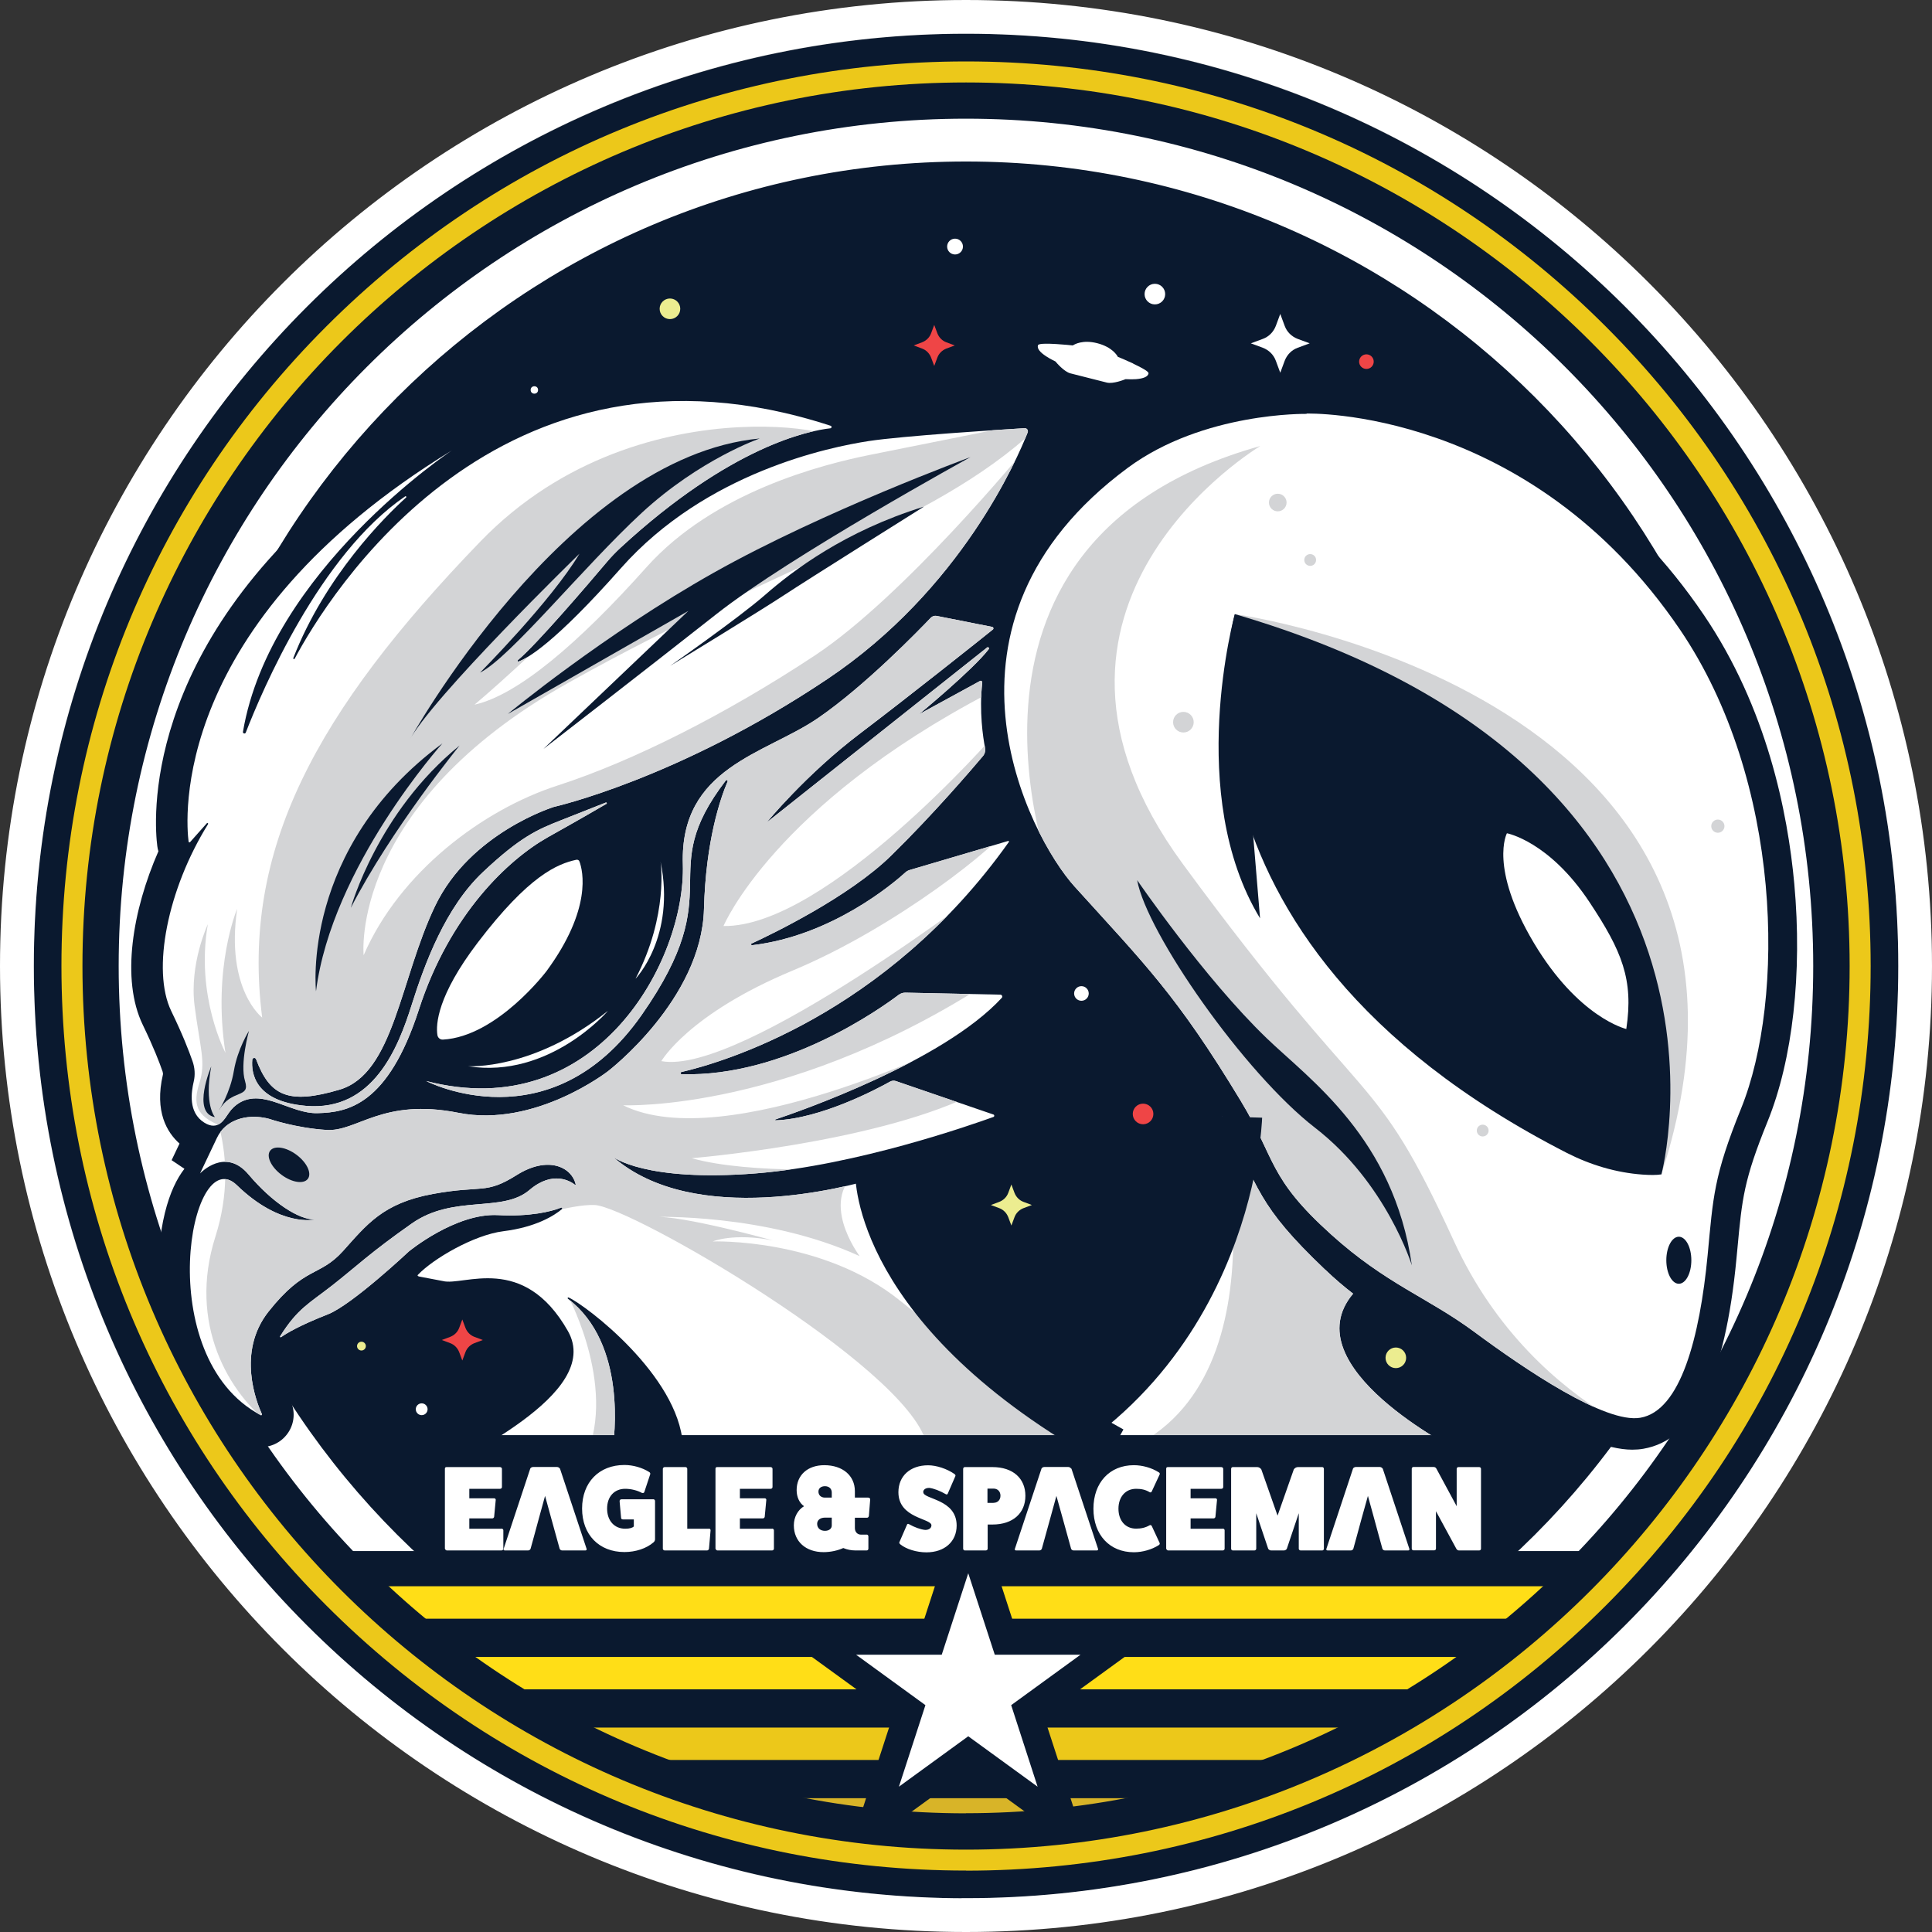 <?xml version="1.0" encoding="UTF-8"?> <svg xmlns="http://www.w3.org/2000/svg" xmlns:xlink="http://www.w3.org/1999/xlink" version="1.1" viewBox="0 0 193.07 193.07"><rect x="0" y="0" width="193.07" height="193.07" fill="#333333" stroke="none"/><defs><style> .cls-1, .cls-2, .cls-3, .cls-4 { fill: none; } .cls-5, .cls-6 { fill: #0a192f; } .cls-5, .cls-2, .cls-7, .cls-3, .cls-4 { stroke-miterlimit: 10; } .cls-5, .cls-3, .cls-4 { stroke: #0a192f; } .cls-8 { fill: #ef4546; } .cls-9 { fill: #d8b428; } .cls-10 { fill: #d3d4d6; } .cls-11 { fill: #ffde17; } .cls-12 { fill: #ecc81a; } .cls-13 { clip-path: url(#clippath-1); } .cls-14 { clip-path: url(#clippath-3); } .cls-15 { clip-path: url(#clippath-4); } .cls-16 { clip-path: url(#clippath-2); } .cls-17, .cls-7 { fill: #fff; } .cls-18 { fill: #e34c8a; } .cls-19 { fill: #eced90; } .cls-2 { stroke: #39414a; } .cls-7 { stroke: #fff; } .cls-3 { stroke-width: 4px; } .cls-20 { clip-path: url(#clippath); } .cls-4 { stroke-width: 8px; } </style><clipPath id="clippath"><path class="cls-17" d="M29.44,65.84c3.25-6.1,20.3-34.16,53.57-23.29.13.04.11.23-.02.25-2.21.24-9.99,1.81-20.96,11.92-.49.45-.96.94-1.39,1.45-1.79,2.12-7.07,8.3-8.9,9.81-.06.05,0,.15.07.13.85-.29,3.56-1.78,10.24-9.33,8.52-9.62,20.92-12.11,24.74-12.7,3.37-.52,13.3-1.15,15.6-1.29.23-.01.39.21.31.42-1.01,2.59-6.64,15.69-20.02,24.65-14.9,9.98-27.3,12.77-27.31,12.77,0,0,0,0,0,0,0,0-8.37,2.57-11.89,9.91-3.52,7.34-4.11,16.74-9.54,18.35-5.12,1.52-6.98.63-8.35-3.04-.07-.19-.36-.16-.38.05-.12,1.37.28,4.17,5.35,4.61,6.75.59,9.25-5.87,10.57-10.06,1.32-4.18,3.38-9.76,7.12-13.29,3.74-3.52,5.43-4.26,7.86-5.21,1.59-.63,3.39-1.34,4.43-1.75.09-.03.14.09.06.13-.96.56-2.82,1.64-5.84,3.33-3.93,2.21-9.81,7.68-12.9,17.23s-7.12,10.28-10.13,10.35c-2.7.07-5.37-2.46-7.8-1.04-.42.25-.77.59-1.05.99-.44.62-1.04,1.88-2.46,1-1.64-1.02-1.3-3.08-1.06-4.11.16-.67.11-1.38-.12-2.03-.35-1.01-.99-2.67-2.13-5.02-1.97-4.09-.36-12.18,3.68-18.67.05-.08-.06-.16-.12-.09l-1.69,1.9s-.12.02-.13-.04c-.26-1.96-2.06-21.76,26.31-39.12,0,0-18.16,12.04-20.88,28.12-.03.17.21.24.28.08,1.62-4.17,7.4-17.79,15.93-23.61.08-.05.16.05.09.12-2.11,1.91-8.06,7.81-11.27,16.04-.03.09.09.15.14.06Z"></path></clipPath><clipPath id="clippath-1"><path class="cls-17" d="M130.57,41.33s22.2-.69,37.33,21.61c10.26,15.13,10.51,36.93,6.09,47.84-2.73,6.74-2.79,8.81-3.34,14.64-.79,8.25-2.7,15.57-6.73,16.26-3.5.6-11.49-4.81-16.6-8.59-4.67-3.45-8.79-4.76-14.29-9.72-6.35-5.72-5.49-7.49-9.04-13.36-6.38-10.56-9.58-13.65-16.6-21.41-4.58-5.06-15.64-26.34,5.3-41.84,7.56-5.6,17.88-5.4,17.88-5.4Z"></path></clipPath><clipPath id="clippath-2"><path class="cls-17" d="M132.42,126.88c-6.88-6.55-6.53-8.09-10.04-14.84-.08-.16-.16-.31-.25-.47h0s.48,18.84-19.93,32.64c0,0,40.91-.54,43.46.73,0,0-16.59-8.37-10.44-15.66-.9-.69-1.83-1.48-2.8-2.41Z"></path></clipPath><clipPath id="clippath-3"><circle class="cls-1" cx="96.54" cy="96.54" r="86.76"></circle></clipPath><clipPath id="clippath-4"><path class="cls-17" d="M44.27,128.02c2.05.53,8.03-2.84,12.48,4.99,3.65,6.42-11.47,12.69-12.58,14.23-.11.15.04.35.21.3l16.44-2.01c.2-.06.34-.23.37-.44.21-1.39,1.49-10.79-4.44-15.31-.06-.05,0-.15.07-.12,1.75.79,10.97,7.8,11.42,14.7.01.15.15.26.3.23,2.81-.58,28.67-1.63,41.86.05.15.02.2-.18.07-.24-3.66-1.64-23.84-15.97-22.96-26.35.01-.15-.12-.26-.26-.22-2.32.69-17.79,4.93-25.99-2.22,0,0,3.19,2.53,14.28,1.65,10.04-.8,21.64-4.88,23.74-5.64.11-.04.11-.2,0-.24l-9.74-3.34c-.2-.07-.41-.05-.59.05-1.3.73-6.91,3.71-11.44,3.87-.05,0-.07-.07-.02-.09,2.26-.76,16.74-5.76,22.62-12.15.11-.12.02-.32-.14-.32l-9.5-.2c-.23,0-.46.07-.65.21-1.75,1.32-11.39,8.24-21.7,7.94-.13,0-.15-.19-.02-.22,3.86-.89,20.36-5.58,32.72-22.99.03-.05-.01-.11-.07-.1l-9.83,2.9c-.18.05-.34.14-.47.27-1.16,1.05-7.32,6.31-15.29,7.25-.1.01-.14-.13-.05-.17,2.04-.94,9.71-4.64,13.93-8.77s8.07-8.64,9.18-9.95c.2-.23.27-.54.22-.83-.2-1.03-.6-3.63-.28-6.54.01-.12-.12-.21-.22-.15l-6.1,3.33s5.4-4.45,6.97-6.51c.08-.11-.06-.25-.17-.16l-22.03,17.49s3.92-4.8,9.35-8.91c4.87-3.69,11.87-9.26,13.26-10.38.1-.08.06-.23-.06-.26l-5.56-1.1c-.21-.04-.43.03-.58.18-1.18,1.24-6.59,6.82-11.27,10.03-5.29,3.62-13.81,4.9-13.51,14.59s-8.66,26.09-25.65,21.68c0,0,12.4,6.46,21.54-6.61,8.99-12.86,1.08-13.86,8.4-23.42.07-.1.23-.01.18.1-.71,1.66-2.18,5.91-2.36,12.75-.24,9.05-9.59,16.2-9.59,16.2,0,0-7.29,5.68-14.93,4.16-7.64-1.52-10.13,1.91-13.21,1.71-3.08-.2-5.63-1.08-5.63-1.08,0,0-2.57-.86-4.45.73-.37.31-.65.71-.86,1.14l-1.69,3.56s2.5-2.69,4.85.1c2.35,2.79,5.04,4.55,6.66,4.5,0,0-3.45.82-7.83-3.43-4.67-4.52-8.61,17.16,2.38,22.98.07.04.16-.04.12-.11-.52-1.14-2.54-6.18.66-10.23,3.63-4.59,5.1-3.45,7.45-6.06,2.35-2.61,3.96-4.78,8.96-5.7s5.25.09,8.41-1.9c3.08-1.93,5.46-.83,5.88.93.01.04-.04.07-.07.05-.43-.34-2.21-1.48-4.56.53-2.72,2.31-7.56.4-11.75,3.34s-5.58,4.33-7.93,6.17-3.47,2.31-5.22,5.09c-.04.06.03.14.1.09.52-.37,1.8-1.15,4.68-2.28,2.41-.95,8.08-6.28,8.08-6.28,0,0,4.67-3.85,8.9-3.63,3.17.17,5.33-.35,6.31-.75.1-.04.18.09.09.15-.78.65-2.58,1.8-5.86,2.21-2.94.37-6.99,2.74-8.53,4.35-.09.09,0,.15.13.18"></path></clipPath></defs><g><g id="Layer_1"><g><circle class="cls-6" cx="96.54" cy="96.54" r="95.4"></circle><path class="cls-17" d="M113.25,36.33c-.69-.32-1.4-.62-1.54-.67-.08-.16-.58-.98-2.05-1.36s-2.3.12-2.45.22c-.15-.02-.91-.09-1.67-.14-1.76-.1-1.8.06-1.82.15-.08.31.2.67.83,1.08.41.27.84.47.92.51.1.12.87,1.03,1.5,1.19l3.63.92c.62.16,1.74-.28,1.88-.34.09,0,.57.03,1.05,0,.75-.06,1.17-.25,1.24-.55.02-.09.06-.25-1.53-1Z"></path><circle class="cls-2" cx="96.54" cy="96.54" r="93.66"></circle><path class="cls-10" d="M96.54.5C43.5.5.5,43.5.5,96.54s43,96.03,96.04,96.03,96.03-43,96.03-96.03S149.57.5,96.54.5ZM96.54,190.2c-51.73,0-93.66-41.93-93.66-93.66S44.81,2.87,96.54,2.87s93.66,41.93,93.66,93.66-41.93,93.66-93.66,93.66Z"></path><g><path class="cls-17" d="M16.48,121.2c.5-2.02,1.19-3.42,1.95-4.4l-1.28-.86.79-1.66c-1.24-1.1-2.52-3.19-1.66-6.89.02-.08,0-.19-.03-.3-.31-.9-.9-2.44-1.98-4.67-2.2-4.55-1.02-11.47,1.56-17.35-.05-.16-.09-.33-.11-.51-.28-2.14-1.81-19.63,19.46-36.44,14.31-18.11,36.47-29.73,61.35-29.73s47.47,11.85,61.76,30.26c4.15,3.17,8.27,7.33,11.97,12.79,6.31,9.29,8.4,19.76,9.05,26.9.81,8.89-.16,17.54-2.67,23.73-2.38,5.86-2.55,7.71-3.01,12.65l-.1,1.05c-1.13,11.92-4.18,18.13-9.31,19.01-.35.06-.72.09-1.1.09-1.29,0-2.79-.38-4.39-1.01-3.08,4.04-6.55,7.77-10.34,11.14h12.23c14.08-15.42,22.66-35.94,22.66-58.46,0-47.91-38.84-86.75-86.75-86.75S9.79,48.62,9.79,96.54c0,11.3,2.16,22.09,6.09,31.99-.15-2.53.05-5.09.6-7.33Z"></path><path class="cls-17" d="M29.38,136.53c-.36.16-.75.26-1.14.28.09,1.53.63,2.82.81,3.21.46,1.01.38,2.17-.22,3.1-.6.93-1.62,1.49-2.73,1.49-.53,0-1.05-.13-1.52-.38-.28-.15-.55-.31-.82-.47,2.59,3.99,5.5,7.74,8.69,11.24h12.22c-5.99-5.32-11.17-11.55-15.3-18.47Z"></path></g><path class="cls-10" d="M96.54.5C43.5.5.5,43.5.5,96.54s43,96.03,96.04,96.03,96.03-43,96.03-96.03S149.57.5,96.54.5ZM96.54,190.2c-51.73,0-93.66-41.93-93.66-93.66S44.81,2.87,96.54,2.87s93.66,41.93,93.66,93.66-41.93,93.66-93.66,93.66Z"></path><circle class="cls-17" cx="95.44" cy="24.64" r=".79"></circle><circle class="cls-17" cx="115.41" cy="29.39" r="1.03"></circle><circle class="cls-17" cx="108.07" cy="99.28" r=".73"></circle><circle class="cls-19" cx="139.49" cy="135.69" r="1.03"></circle><circle class="cls-8" cx="136.55" cy="36.14" r=".73"></circle><circle class="cls-19" cx="36.12" cy="134.52" r=".44"></circle><circle class="cls-17" cx="42.14" cy="140.83" r=".59"></circle><circle class="cls-8" cx="114.23" cy="111.32" r="1.03"></circle><circle class="cls-17" cx="25.03" cy="122.85" r=".51"></circle><path class="cls-8" d="M93.36,32.47l.31.83c.16.42.49.76.91.91l.83.31-.83.31c-.42.16-.76.49-.91.91l-.31.83-.31-.83c-.16-.42-.49-.76-.91-.91l-.83-.31.83-.31c.42-.16.76-.49.91-.91l.31-.83Z"></path><path class="cls-19" d="M101.07,118.37l.31.83c.16.42.49.76.91.91l.83.31-.83.31c-.42.16-.76.49-.91.91l-.31.83-.31-.83c-.16-.42-.49-.76-.91-.91l-.83-.31.83-.31c.42-.16.76-.49.91-.91l.31-.83Z"></path><path class="cls-8" d="M46.2,131.86l.31.83c.16.42.49.76.91.91l.83.31-.83.31c-.42.16-.76.49-.91.91l-.31.83-.31-.83c-.16-.42-.49-.76-.91-.91l-.83-.31.83-.31c.42-.16.76-.49.91-.91l.31-.83Z"></path><path class="cls-17" d="M127.94,31.37l.44,1.19c.22.61.7,1.08,1.31,1.31l1.19.44-1.19.44c-.61.22-1.08.7-1.31,1.31l-.44,1.19-.44-1.19c-.22-.61-.7-1.08-1.31-1.31l-1.19-.44,1.19-.44c.61-.22,1.08-.7,1.31-1.31l.44-1.19Z"></path><rect class="cls-6" x="43.51" y="145.43" width="3.18" height="2.79"></rect><path class="cls-10" d="M96.54.5C43.5.5.5,43.5.5,96.54s43,96.03,96.04,96.03,96.03-43,96.03-96.03S149.57.5,96.54.5ZM96.54,190.2c-51.73,0-93.66-41.93-93.66-93.66S44.81,2.87,96.54,2.87s93.66,41.93,93.66,93.66-41.93,93.66-93.66,93.66Z"></path><path class="cls-7" d="M96.54.5C43.5.5.5,43.5.5,96.54s43,96.03,96.04,96.03,96.03-43,96.03-96.03S149.57.5,96.54.5ZM96.54,190.2c-51.73,0-93.66-41.93-93.66-93.66S44.81,2.87,96.54,2.87s93.66,41.93,93.66,93.66-41.93,93.66-93.66,93.66Z"></path><path class="cls-5" d="M96.54,16.64c-44.12,0-79.89,35.77-79.89,79.89s35.77,79.89,79.89,79.89,79.89-35.77,79.89-79.89S140.66,16.64,96.54,16.64ZM96.54,174.46c-43.03,0-77.92-34.89-77.92-77.92S53.5,18.61,96.54,18.61s77.92,34.89,77.92,77.92-34.89,77.92-77.92,77.92Z"></path><path class="cls-17" d="M44.27,103.89c-.28.02-.52-.18-.56-.46-.16-1.04-.03-3.91,4.05-9.26,5.11-6.7,7.95-7.84,9.83-8.25.14-.03.28.04.32.18.34.93,1.27,4.73-3.29,10.94,0,0-4.94,6.55-10.36,6.85Z"></path><g><path class="cls-17" d="M29.44,65.84c3.25-6.1,20.3-34.16,53.57-23.29.13.04.11.23-.02.25-2.21.24-9.99,1.81-20.96,11.92-.49.45-.96.94-1.39,1.45-1.79,2.12-7.07,8.3-8.9,9.81-.06.05,0,.15.07.13.85-.29,3.56-1.78,10.24-9.33,8.52-9.62,20.92-12.11,24.74-12.7,3.37-.52,13.3-1.15,15.6-1.29.23-.01.39.21.31.42-1.01,2.59-6.64,15.69-20.02,24.65-14.9,9.98-27.3,12.77-27.31,12.77,0,0,0,0,0,0,0,0-8.37,2.57-11.89,9.91-3.52,7.34-4.11,16.74-9.54,18.35-5.12,1.52-6.98.63-8.35-3.04-.07-.19-.36-.16-.38.05-.12,1.37.28,4.17,5.35,4.61,6.75.59,9.25-5.87,10.57-10.06,1.32-4.18,3.38-9.76,7.12-13.29,3.74-3.52,5.43-4.26,7.86-5.21,1.59-.63,3.39-1.34,4.43-1.75.09-.03.14.09.06.13-.96.56-2.82,1.64-5.84,3.33-3.93,2.21-9.81,7.68-12.9,17.23s-7.12,10.28-10.13,10.35c-2.7.07-5.37-2.46-7.8-1.04-.42.25-.77.59-1.05.99-.44.62-1.04,1.88-2.46,1-1.64-1.02-1.3-3.08-1.06-4.11.16-.67.11-1.38-.12-2.03-.35-1.01-.99-2.67-2.13-5.02-1.97-4.09-.36-12.18,3.68-18.67.05-.08-.06-.16-.12-.09l-1.69,1.9s-.12.02-.13-.04c-.26-1.96-2.06-21.76,26.31-39.12,0,0-18.16,12.04-20.88,28.12-.03.17.21.24.28.08,1.62-4.17,7.4-17.79,15.93-23.61.08-.05.16.05.09.12-2.11,1.91-8.06,7.81-11.27,16.04-.03.09.09.15.14.06Z"></path><g class="cls-20"><path class="cls-10" d="M102.2,45.17s-11.89,14.46-20.78,20.34c-8.88,5.87-18.21,10.57-25.7,12.99-7.49,2.42-15.78,8.66-19.38,16.96,0,0-1.54-14.9,20.48-27.24,22.02-12.33,37.44-16.08,47.65-26.28,0,0-12.85,2.57-17.55,3.52s-15.56,3.67-22.32,11.23c-6.75,7.56-12.85,12.77-17.18,13.73,0,0,6.75-5.65,12.99-12.48,6.24-6.83,14.83-13.66,21.73-13.8s-17.69-7.05-34.14,9.98c-16.45,17.03-23.93,30.83-21.8,47.57,0,0-3.67-2.79-2.5-10.87,0,0-2.5,5.87-1.17,14.39,0,0-3.01-5.65-1.76-12.85,0,0-1.87,3.96-1.32,8.19.55,4.22,1.14,5.58.48,7.67s-.37,3.3,2.13,4.29,4.44-1.47,4.44-1.47l4.18.77,5.95-.4,4.63-5.21,3.3-9.47,6.86-9.07,11.49-7.64,17.22-8.74,17-14.1,5.58-11.6-.51-.44"></path></g></g><path class="cls-18" d="M46.77,106.55"></path><path class="cls-17" d="M46.77,106.55s6.53.44,13.99-5.54c0,0-5.84,6.83-13.99,5.54Z"></path><path class="cls-17" d="M66.01,86.1s.84,5.29-2.5,11.71c0,0,4.04-4.18,2.5-11.71Z"></path><circle class="cls-19" cx="66.95" cy="30.86" r="1.03"></circle><ellipse class="cls-6" cx="29.27" cy="117.27" rx="1.78" ry="3.46" transform="translate(-74.35 55.05) rotate(-45)"></ellipse><circle class="cls-17" cx="53.4" cy="38.97" r=".37"></circle><circle class="cls-17" cx="62.77" cy="107.58" r=".37"></circle><circle class="cls-17" cx="40.3" cy="112.86" r=".66"></circle><path class="cls-6" d="M41.35,111.6s3.56,2.64,6.64,2.5c3.08-.15,6.31-3.01,10.57,1.25,0,0-4.22-1.95-6.83-.22s-9.1-1.03-10.39-3.52Z"></path><path class="cls-6" d="M31.58,99.06s-1.57-14.29,12.63-24.77c0,0-11.06,12.33-12.63,24.77Z"></path><path class="cls-6" d="M35.06,90.72s2.64-9.54,10.87-16.22c0,0-6.83,8.37-10.87,16.22Z"></path><path class="cls-6" d="M21.11,106.57s-1.98,4.63.37,5.07c0,0-1.1-1.22-.37-5.07Z"></path><path class="cls-6" d="M21.91,110.9s1.09-1.68,1.46-3.88,1.51-4,1.51-4c0,0-.93,3.29-.39,5.03s-1.36.76-2.57,2.85Z"></path><path class="cls-6" d="M50.77,71.33s9.59-7.93,20.56-14.1,25.65-11.55,25.65-11.55c0,0-18.01,9.89-25.35,15.66-7.34,5.78-17.33,13.51-17.33,13.51l14.49-13.8-18.01,10.28Z"></path><path class="cls-6" d="M66.97,66.54s6.75-4.7,9.5-7.1,7.93-6.36,15.86-8.81c0,0-11.7,7.34-14,8.86s-11.36,7.05-11.36,7.05Z"></path><path class="cls-6" d="M40.83,74.12s15.71-28.49,35.09-30.3c0,0-5.97,2.06-11.8,7.44-5.82,5.38-13.12,14.44-16.15,15.96,0,0,7.15-7.19,9.94-11.89,0,0-14.83,14.44-17.08,18.79Z"></path><g><g><path class="cls-17" d="M130.57,41.33s22.2-.69,37.33,21.61c10.26,15.13,10.51,36.93,6.09,47.84-2.73,6.74-2.79,8.81-3.34,14.64-.79,8.25-2.7,15.57-6.73,16.26-3.5.6-11.49-4.81-16.6-8.59-4.67-3.45-8.79-4.76-14.29-9.72-6.35-5.72-5.49-7.49-9.04-13.36-6.38-10.56-9.58-13.65-16.6-21.41-4.58-5.06-15.64-26.34,5.3-41.84,7.56-5.6,17.88-5.4,17.88-5.4Z"></path><g class="cls-13"><path class="cls-10" d="M125.95,44.57s-26.72,15.91-7.76,41.75c18.96,25.83,18.86,19.74,27.11,37.72,8.25,17.98,25.15,21.81,25.15,21.81l-11.59-1.38-21.71-16.31-7.37-5.99-4.81-6.88-2.26-5.11-17.09-21.02s-14.44-34.87,20.33-44.59Z"></path></g></g><path class="cls-6" d="M113.65,87.97s6.68,9.76,12.93,15.78c4.31,4.15,12.7,9.98,14.51,22.7,0,0-2.53-8.22-9.65-13.73-7.12-5.5-16.86-19.52-17.8-24.76Z"></path><g><path class="cls-17" d="M132.42,126.88c-6.88-6.55-6.53-8.09-10.04-14.84-.08-.16-.16-.31-.25-.47h0s.48,18.84-19.93,32.64c0,0,40.91-.54,43.46.73,0,0-16.59-8.37-10.44-15.66-.9-.69-1.83-1.48-2.8-2.41Z"></path><g class="cls-16"><path class="cls-10" d="M121.43,109.26s7.78,28.34-8.86,35.65l35,.18-9.63-15.85-4.91-4.32s-8.55-10.31-8.64-10.71-2.95-4.95-2.95-4.95Z"></path></g></g><path class="cls-10" d="M123.4,61.37s58.2,8.05,42.63,55.99l-42.63-55.99Z"></path><path class="cls-6" d="M123.4,61.37s-9.11,32.21,33.19,53.85c2.36,1.2,4.92,1.97,7.56,2.16.7.05,1.37.06,1.88-.02,0,0,10.8-40.37-42.63-55.99Z"></path><path class="cls-6" d="M123.4,61.37s-4.99,18.02,2.52,30.4l-2.52-30.4Z"></path><circle class="cls-10" cx="127.69" cy="50.22" r=".88"></circle><circle class="cls-10" cx="130.93" cy="55.96" r=".59"></circle><circle class="cls-10" cx="171.67" cy="82.56" r=".66"></circle><circle class="cls-10" cx="148.17" cy="112.98" r=".59"></circle><circle class="cls-10" cx="118.26" cy="72.17" r="1.03"></circle></g><path class="cls-17" d="M150.59,83.27s4.22.78,8.27,6.91c3.21,4.85,4.41,7.7,3.66,12.65,0,0-4.77-1.1-9.26-8.64-4.48-7.54-2.67-10.92-2.67-10.92Z"></path><path class="cls-4" d="M122.13,111.57s-.78,25.37-25.59,34.4"></path><ellipse class="cls-6" cx="167.77" cy="125.94" rx="1.25" ry="2.35"></ellipse><g class="cls-14"><rect class="cls-11" x="15.93" y="158.52" width="162.32" height="3.24"></rect><rect class="cls-11" x="15.93" y="165.58" width="162.32" height="3.24"></rect><rect class="cls-12" x="15.93" y="172.64" width="162.32" height="3.24"></rect><rect class="cls-9" x="15.93" y="179.7" width="162.32" height="3.24"></rect></g><path class="cls-6" d="M96.53,8.98C48.18,8.98,8.98,48.18,8.98,96.53s39.2,87.56,87.56,87.56,87.56-39.2,87.56-87.56S144.89,8.98,96.53,8.98ZM96.53,181.21c-46.76,0-84.67-37.91-84.67-84.67S49.77,11.86,96.53,11.86s84.67,37.91,84.67,84.67-37.91,84.67-84.67,84.67Z"></path><g><path class="cls-17" d="M44.27,128.02c2.05.53,8.03-2.84,12.48,4.99,3.65,6.42-11.47,12.69-12.58,14.23-.11.15.04.35.21.3l16.44-2.01c.2-.06.34-.23.37-.44.21-1.39,1.49-10.79-4.44-15.31-.06-.05,0-.15.07-.12,1.75.79,10.97,7.8,11.42,14.7.01.15.15.26.3.23,2.81-.58,28.67-1.63,41.86.05.15.02.2-.18.07-.24-3.66-1.64-23.84-15.97-22.96-26.35.01-.15-.12-.26-.26-.22-2.32.69-17.79,4.93-25.99-2.22,0,0,3.19,2.53,14.28,1.65,10.04-.8,21.64-4.88,23.74-5.64.11-.04.11-.2,0-.24l-9.74-3.34c-.2-.07-.41-.05-.59.05-1.3.73-6.91,3.71-11.44,3.87-.05,0-.07-.07-.02-.09,2.26-.76,16.74-5.76,22.62-12.15.11-.12.02-.32-.14-.32l-9.5-.2c-.23,0-.46.07-.65.21-1.75,1.32-11.39,8.24-21.7,7.94-.13,0-.15-.19-.02-.22,3.86-.89,20.36-5.58,32.72-22.99.03-.05-.01-.11-.07-.1l-9.83,2.9c-.18.05-.34.14-.47.27-1.16,1.05-7.32,6.31-15.29,7.25-.1.01-.14-.13-.05-.17,2.04-.94,9.71-4.64,13.93-8.77s8.07-8.64,9.18-9.95c.2-.23.27-.54.22-.83-.2-1.03-.6-3.63-.28-6.54.01-.12-.12-.21-.22-.15l-6.1,3.33s5.4-4.45,6.97-6.51c.08-.11-.06-.25-.17-.16l-22.03,17.49s3.92-4.8,9.35-8.91c4.87-3.69,11.87-9.26,13.26-10.38.1-.08.06-.23-.06-.26l-5.56-1.1c-.21-.04-.43.03-.58.18-1.18,1.24-6.59,6.82-11.27,10.03-5.29,3.62-13.81,4.9-13.51,14.59s-8.66,26.09-25.65,21.68c0,0,12.4,6.46,21.54-6.61,8.99-12.86,1.08-13.86,8.4-23.42.07-.1.23-.01.18.1-.71,1.66-2.18,5.91-2.36,12.75-.24,9.05-9.59,16.2-9.59,16.2,0,0-7.29,5.68-14.93,4.16-7.64-1.52-10.13,1.91-13.21,1.71-3.08-.2-5.63-1.08-5.63-1.08,0,0-2.57-.86-4.45.73-.37.31-.65.71-.86,1.14l-1.69,3.56s2.5-2.69,4.85.1c2.35,2.79,5.04,4.55,6.66,4.5,0,0-3.45.82-7.83-3.43-4.67-4.52-8.61,17.16,2.38,22.98.07.04.16-.04.12-.11-.52-1.14-2.54-6.18.66-10.23,3.63-4.59,5.1-3.45,7.45-6.06,2.35-2.61,3.96-4.78,8.96-5.7s5.25.09,8.41-1.9c3.08-1.93,5.46-.83,5.88.93.01.04-.04.07-.07.05-.43-.34-2.21-1.48-4.56.53-2.72,2.31-7.56.4-11.75,3.34s-5.58,4.33-7.93,6.17-3.47,2.31-5.22,5.09c-.04.06.03.14.1.09.52-.37,1.8-1.15,4.68-2.28,2.41-.95,8.08-6.28,8.08-6.28,0,0,4.67-3.85,8.9-3.63,3.17.17,5.33-.35,6.31-.75.1-.04.18.09.09.15-.78.65-2.58,1.8-5.86,2.21-2.94.37-6.99,2.74-8.53,4.35-.09.09,0,.15.13.18"></path><g class="cls-15"><path class="cls-10" d="M20.44,108.92s3.82,6.07,1.08,14.68,1.27,15.66,5.78,18.99c4.5,3.33,13.55-16.35,13.55-16.35,0,0,13.82-6,18.57-5.82,3.6.14,31.04,16.07,33.12,23.69.89,3.25-30.34,2.22-30.34,2.22,0,0-5.85-.08-10.25,1.39-4.4,1.47-8.87.42-8.87.42l27.93-3.19,39.72-.29s-12.89-8.27-20.72-14.63c-7.83-6.36-18.79-5.97-18.79-5.97,0,0,2.1-.88,6.02-.1,0,0-9.15-2.55-11.94-2.35,0,0,11.21-.39,20.61,3.92,0,0-4.4-5.82.2-8.76,0,0-11.11.64-16.98-1.03,0,0,17.86-1.47,27.8-6.22l-1.08-5.53s-23.35,11.55-33.58,6.46c0,0,17.13.78,37.88-13.17l-11.99.88,11.31-10.18s-25.4,19.58-33.38,18.06c0,0,2.69-4.7,13.12-9.05s20.65-12.58,21.88-14.63-8.86,2.15-8.86,2.15l7.29-10.13-.15-.93s-16.79,19.24-27.07,19.09c0,0,5.04-12.04,26.58-23.3l1.62-7.15-7.39-1.62-5.97,5.73-15.37,10.91-4.45,3.67-.29,9.74-2.06,6.71-6.41,7.44-7.88,2.64-9.74-.39-.2,1.08-2.1,2.55-3.72,1.08-4.5.29-5.38-1.22-4.55-1.76Z"></path><path class="cls-10" d="M56.84,129.67s5.07,9.53,1.4,16.52l3.95.14,1.18-5.68s-2.32-7.48-6.53-10.98Z"></path></g></g><polygon class="cls-6" points="146.54 156.1 46.15 156.1 42.65 143.42 146.54 143.42 146.54 156.1"></polygon><polygon class="cls-6" points="89.23 171.46 77.03 162.6 92.1 162.6 96.76 148.26 101.42 162.6 116.49 162.6 104.3 171.46 108.96 185.79 96.76 176.93 84.57 185.79 89.23 171.46"></polygon><polygon class="cls-17" points="96.76 157.22 99.41 165.36 107.98 165.36 101.05 170.4 103.69 178.55 96.76 173.51 89.83 178.55 92.48 170.4 85.55 165.36 94.11 165.36 96.76 157.22"></polygon><ellipse class="cls-6" cx="28.88" cy="116.4" rx="1.25" ry="2.35" transform="translate(-81.73 70.05) rotate(-53.33)"></ellipse><path class="cls-17" d="M50.11,152.77h-3.21v-1.03h2.28c.11,0,.19-.08.2-.16l.16-1.69c.01-.07-.05-.16-.15-.16h-2.49v-.95h3.07c.11,0,.19-.07.19-.18v-1.82c0-.08-.08-.17-.19-.17h-5.35c-.11,0-.16.06-.16.17v7.98c.02.08.11.18.19.18h5.47c.09,0,.18-.08.18-.17v-1.85c0-.08-.08-.16-.18-.16ZM65.3,149.83h-3.19c-.13,0-.2.08-.19.21l.15,1.67c.01.08.08.13.19.13h1.08v.7c-.13.14-.42.23-.86.23-1.08,0-1.81-.8-1.81-2.01s.73-1.98,1.81-1.98c.59,0,1.21.16,1.69.42.11.02.19-.01.22-.1l.59-1.78c.02-.07-.01-.17-.11-.22-.68-.43-1.6-.7-2.47-.7-2.54,0-4.23,1.74-4.23,4.35s1.69,4.35,4.23,4.35c1.13,0,2.21-.36,2.92-.98.08-.07.14-.18.14-.29v-3.84c0-.08-.08-.17-.18-.17ZM70.87,152.77h-2.19v-5.98c0-.1-.08-.18-.18-.18h-2.08c-.09,0-.18.08-.18.18v7.98c0,.08.08.17.18.17h4.24c.09,0,.18-.08.19-.17l.16-1.84c0-.1-.07-.17-.15-.17ZM77.15,152.77h-3.21v-1.03h2.28c.11,0,.19-.08.2-.16l.16-1.69c.01-.07-.05-.16-.15-.16h-2.49v-.95h3.07c.11,0,.19-.07.19-.18v-1.82c0-.08-.08-.17-.19-.17h-5.35c-.11,0-.16.06-.16.17v7.98c.02.08.11.18.19.18h5.47c.09,0,.18-.08.18-.17v-1.85c0-.08-.08-.16-.18-.16ZM86.78,149.66h-1.35v-.64c0-1.56-1.22-2.6-3.06-2.6-1.66,0-2.76.99-2.76,2.49,0,.7.28,1.29.74,1.61-.62.37-1.02,1.09-1.02,1.91,0,1.61,1.19,2.68,2.97,2.68.71,0,1.41-.16,1.97-.41.39.16.81.24,1.19.24h1.14c.11,0,.18-.07.18-.19v-1.23c-.02-.1-.08-.16-.14-.16h-.6c-.36,0-.61-.27-.61-.66v-1.03h1.22c.09,0,.16-.07.18-.18l.13-1.65c0-.1-.07-.17-.18-.17ZM83.12,152.45c0,.31-.27.53-.68.53-.47,0-.78-.28-.78-.7,0-.37.31-.62.78-.62h.68v.78ZM83.12,149.66h-.68c-.39,0-.65-.24-.65-.6,0-.33.26-.54.65-.54.41,0,.68.25.68.63v.52ZM92.26,149.12c0-.27.24-.43.6-.43.41.04,1.08.29,1.66.63.09.06.18.02.21-.1l.74-1.7c.04-.06,0-.16-.09-.22-.74-.52-1.8-.87-2.63-.87-1.79,0-2.97,1.07-2.97,2.69,0,2.63,3.3,2.6,3.3,3.31,0,.28-.25.46-.62.46-.45-.04-1.09-.27-1.63-.58-.09-.06-.18-.02-.21.1l-.74,1.7c-.04.06,0,.14.09.22.59.48,1.62.8,2.61.8,1.81,0,3.02-1.07,3.02-2.68,0-2.66-3.33-2.61-3.33-3.32ZM102.47,149.48c0-1.73-1.23-2.87-3.29-2.87h-2.77c-.08,0-.16.08-.16.18v7.98c0,.08.08.17.16.17h2.1c.11,0,.19-.08.19-.17v-2.42h.48c2.06,0,3.29-1.15,3.29-2.87ZM99.29,150.19h-.61v-1.43h.61c.41,0,.69.29.69.71s-.28.71-.69.71ZM113.53,148.78c.51,0,.93.08,1.36.34.09.05.18.01.22-.1l.78-1.68c.04-.08-.01-.17-.11-.22-.68-.43-1.6-.7-2.47-.7-2.42,0-4.04,1.74-4.04,4.35s1.62,4.35,4.04,4.35c.87,0,1.79-.27,2.47-.7.09-.05.14-.13.11-.22l-.78-1.68c-.05-.11-.13-.14-.22-.1-.43.25-.86.34-1.36.34-1.06,0-1.76-.8-1.76-1.99s.71-1.99,1.76-1.99ZM122.19,152.77h-3.21v-1.03h2.28c.11,0,.19-.08.2-.16l.16-1.69c.01-.07-.05-.16-.15-.16h-2.49v-.95h3.07c.11,0,.19-.07.19-.18v-1.82c0-.08-.08-.17-.19-.17h-5.35c-.11,0-.16.06-.16.17v7.98c.02.08.11.18.19.18h5.47c.09,0,.18-.08.18-.17v-1.85c0-.08-.08-.16-.18-.16ZM132.15,146.61h-2.46c-.15,0-.33.11-.4.24l-1.62,4.61-1.62-4.61c-.07-.13-.25-.24-.4-.24h-2.46c-.09,0-.16.08-.16.18v7.98c0,.08.07.17.16.17h2.17c.09,0,.18-.08.18-.17v-3.55l1.19,3.54c.04.1.19.18.29.18h1.29c.11,0,.26-.08.29-.18l1.19-3.54v3.55c0,.08.08.17.18.17h2.17c.09,0,.16-.08.16-.17v-7.98c0-.1-.07-.18-.16-.18ZM147.81,146.61h-2.08c-.08,0-.16.08-.16.18v3.73l-2.03-3.76c-.05-.1-.16-.16-.27-.16h-2.03c-.09,0-.16.08-.16.18v7.98c0,.08.07.17.16.17h2.08c.11,0,.18-.08.18-.17v-3.74l2.04,3.76c.06.1.16.16.25.16h2.03c.11,0,.18-.08.18-.17v-7.98c0-.1-.07-.18-.18-.18ZM107.04,146.76c-.04-.07-.16-.16-.28-.16h-2.4c-.12,0-.25.08-.28.16l-2.66,8.02c-.04.07.01.16.11.16h2.33c.11,0,.2-.06.25-.16l.83-3h0l.63-2.29.64,2.29h0l.83,3c.05.1.14.16.25.16h2.33c.09,0,.14-.08.11-.16l-2.66-8.02ZM55.95,146.76c-.04-.07-.16-.16-.28-.16h-2.4c-.12,0-.25.08-.28.16l-2.66,8.02c-.04.07.01.16.11.16h2.33c.11,0,.2-.06.25-.16l.35-1.27h0l.47-1.73h0l.63-2.29.63,2.29h0l.68,2.46.15.54c.05.1.14.16.25.16h2.33c.09,0,.14-.08.11-.16l-2.66-8.02ZM138.17,146.76c-.04-.07-.16-.16-.28-.16h-2.4c-.12,0-.25.08-.28.16l-2.66,8.02c-.04.07.01.16.11.16h2.33c.11,0,.2-.06.25-.16l.35-1.27h0l.47-1.73h0l.64-2.29.63,2.29h0l.47,1.73h0l.35,1.27c.05.1.14.16.25.16h2.33c.09,0,.14-.08.11-.16l-2.66-8.02Z"></path><path class="cls-3" d="M87.47,117.23s-.42,13.99,23.83,27.37"></path><path class="cls-12" d="M96.54,186.93c-24.15,0-46.85-9.4-63.92-26.48-17.07-17.07-26.48-39.77-26.48-63.92s9.4-46.85,26.48-63.92S72.39,6.14,96.54,6.14s46.85,9.4,63.92,26.48c17.07,17.07,26.48,39.77,26.48,63.92s-9.4,46.85-26.48,63.92c-17.07,17.07-39.77,26.48-63.92,26.48ZM96.54,8.24C47.85,8.24,8.24,47.85,8.24,96.54s39.61,88.3,88.3,88.3,88.3-39.61,88.3-88.3S145.22,8.24,96.54,8.24Z"></path></g></g></g></svg> 